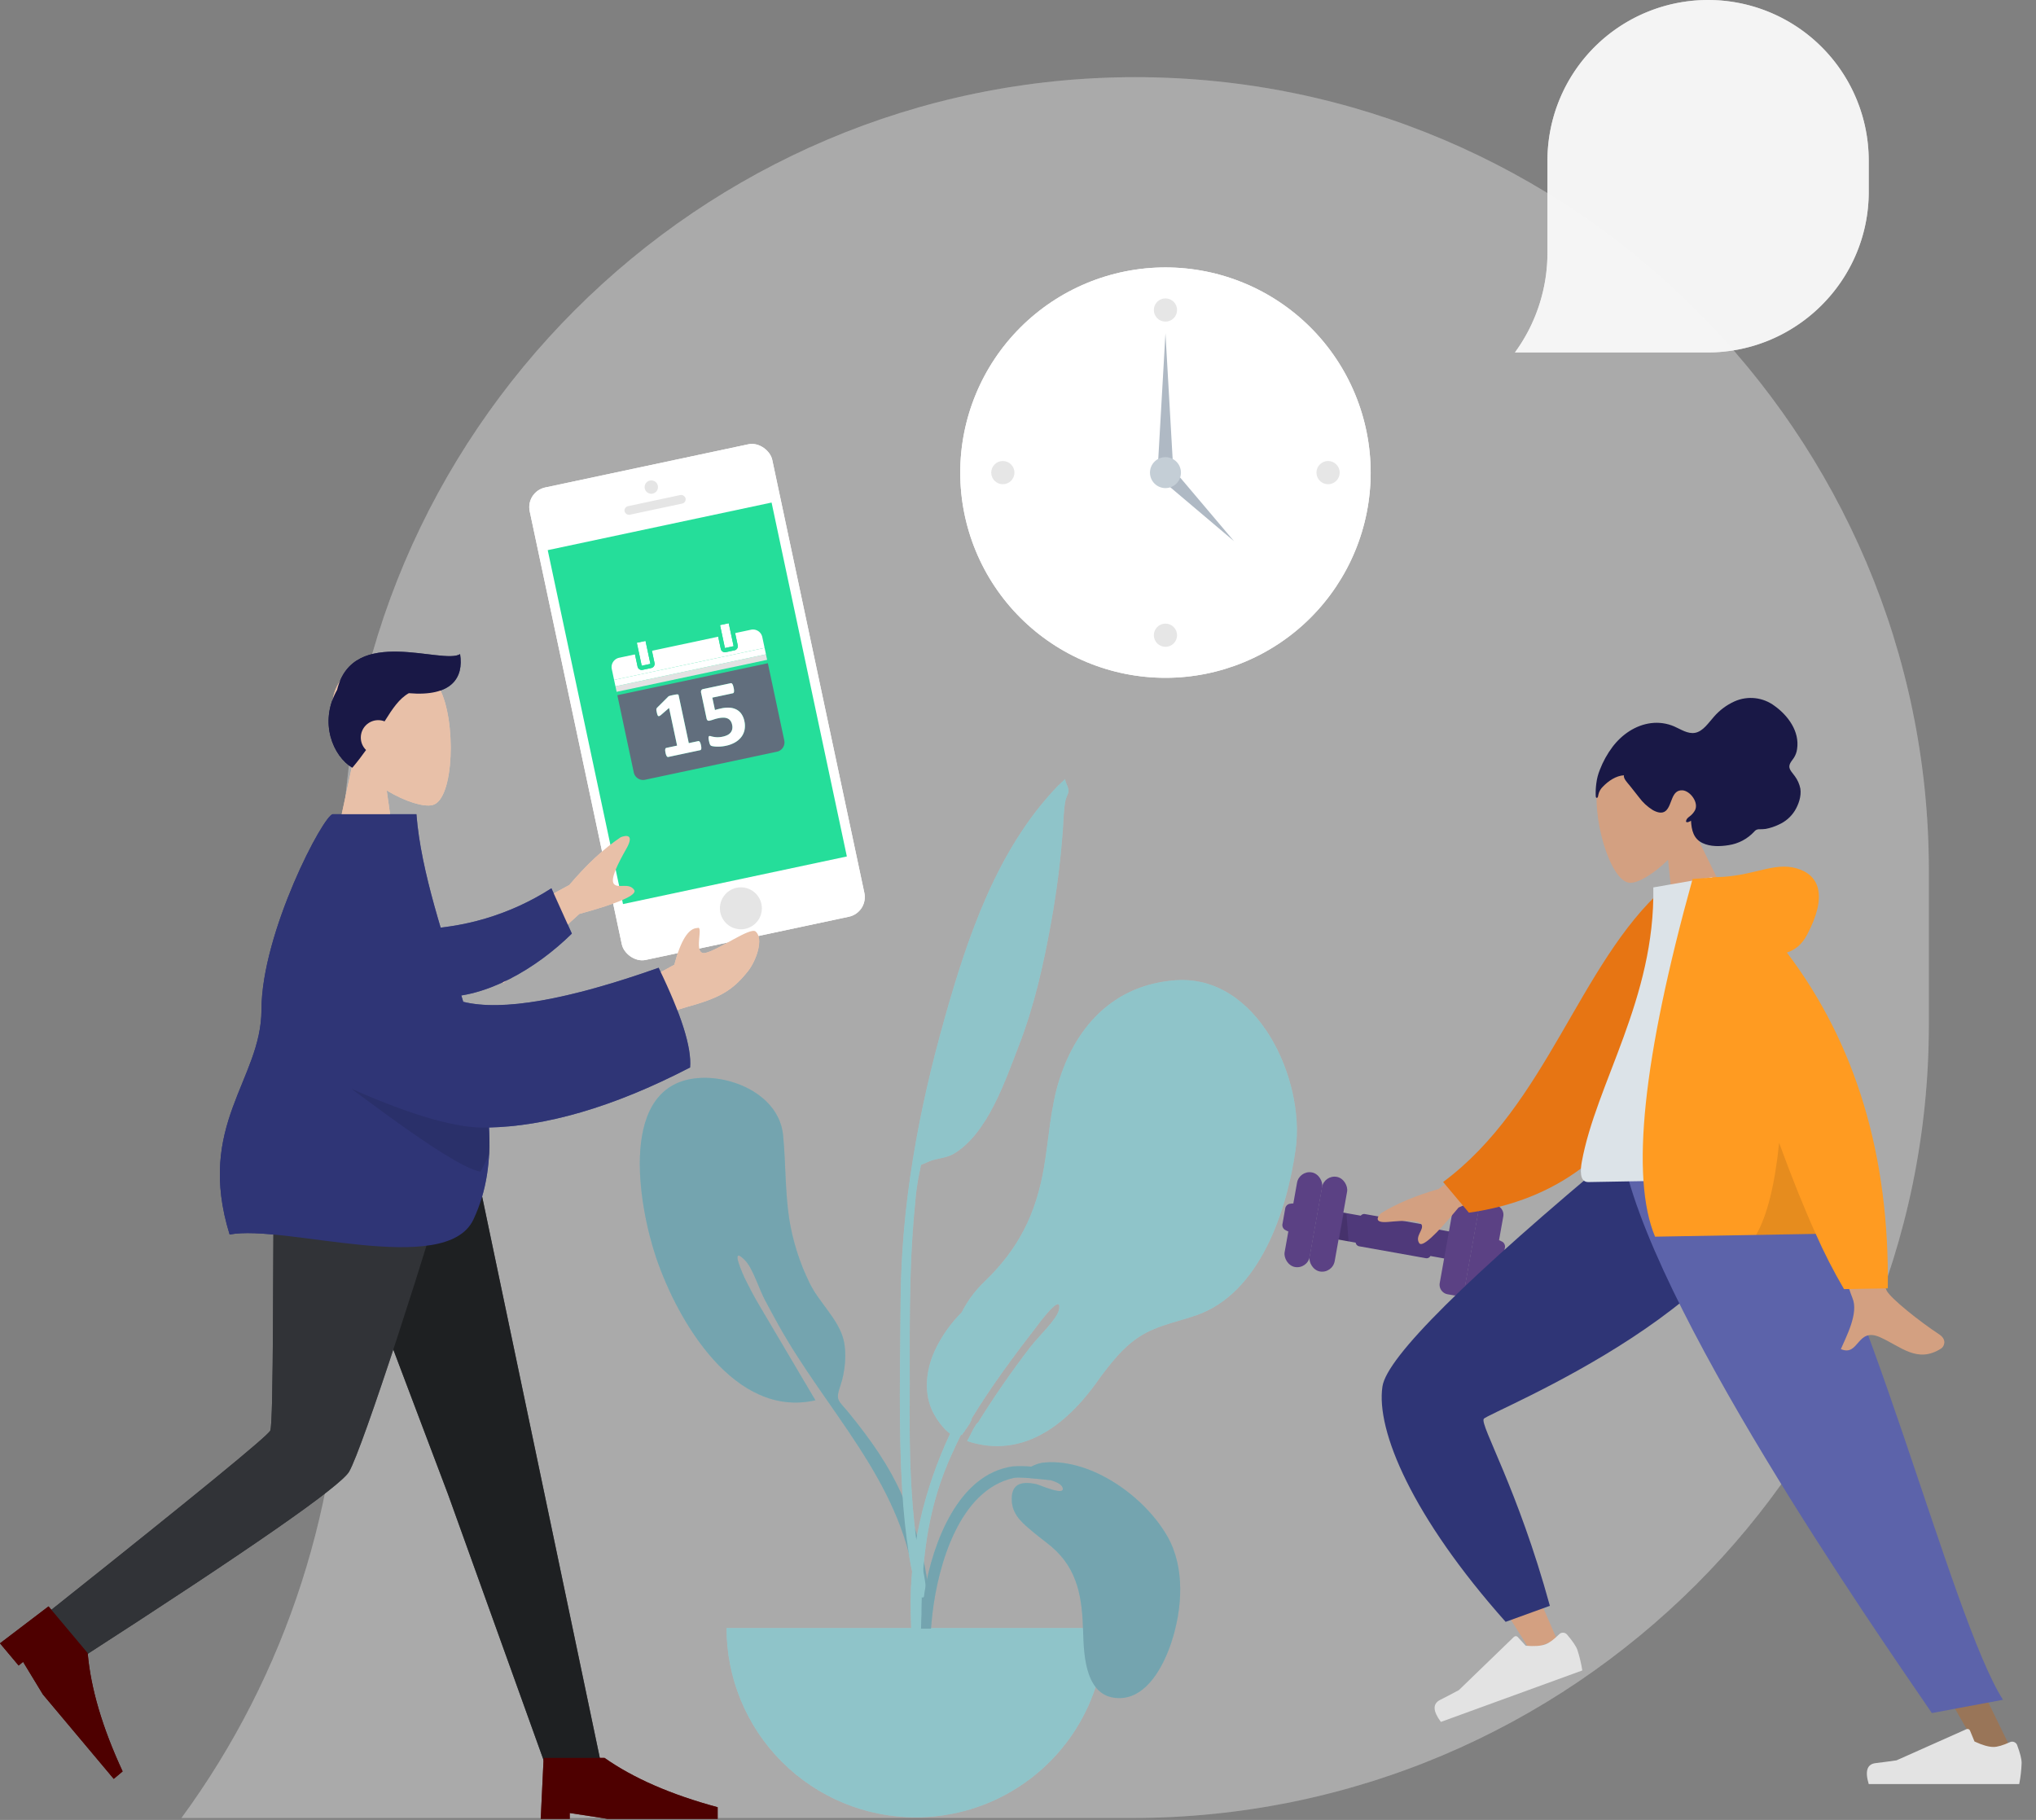 <svg xmlns="http://www.w3.org/2000/svg" xmlns:xlink="http://www.w3.org/1999/xlink" width="1013.178" height="905.741" viewBox="0 0 1013.178 905.741">
  <rect x="0" y="0" width="1013.178" height="905.741" fill="#808080" stroke="none"/>
  <defs>
    <clipPath id="clip-path">
      <rect id="Rectangle_53" data-name="Rectangle 53" width="344.461" height="518.627" fill="none"/>
    </clipPath>
    <clipPath id="clip-path-2">
      <path id="Path_1279" data-name="Path 1279" d="M34.575-285.217c17.613-.914,39.4,9.367,41.275,28.513,1.365,13.911.942,27.782,3.055,41.672a112.463,112.463,0,0,0,10.134,31.869c4.685,9.724,14.4,18,16.932,28.389,1.611,6.619.709,15.93-1.513,22.4-2.7,7.872-1.266,7.25,4.118,13.855,10.55,12.944,20.049,26.218,26.767,41.677,9.676,22.267,16.021,48.3,12.429,72.67-.457,3.1-1,14.2-5.261,14.979-4.76.868-2.534-5.485-2.28-7.537,1.62-13.094,3.059-24.539,1.105-37.837C133.8-85.871,96.99-119.676,73.023-163.223c-1.318-2.246-4.1-7.593-6.033-11.121-3.053-5.57-6.123-16.168-10.256-20.3-7.784-7.78-.628,7.861.889,10.847,1.918,3.777,4.028,7.791,5.993,11.1,8.992,15.342,19.029,32.088,28.316,47.9-40.166,9.152-68.453-39.136-79.231-70.882C3.82-221.828-6.806-282.979,34.575-285.217" transform="translate(-4.543 285.274)" fill="none" clip-rule="evenodd"/>
    </clipPath>
    <clipPath id="clip-path-3">
      <path id="Path_1278" data-name="Path 1278" d="M4,116.337H331.69V-401H4Z" transform="translate(-4 401)" fill="none"/>
    </clipPath>
    <clipPath id="clip-path-4">
      <path id="Path_1282" data-name="Path 1282" d="M240.341-322.844c-29.444,2.336-48.346,21.765-57.146,48.94-4.742,14.645-5.286,29.689-7.921,44.739-3.965,22.643-12.495,39.8-29.165,55.933a56.294,56.294,0,0,0-11.673,15.613,66.5,66.5,0,0,0-13.478,19.261c-4.387,9.681-5.628,21.3-.563,30.949,1.362,2.595,4.759,7.8,8.279,10.17-13.181,28.073-20.429,58.819-19.612,89.525.494,18.536,1.4,37.08,2.454,55.593.284,4.971,1.9,13.18,4.335,4.843,2.225-7.625-.565-19.6-.823-27.562-1.256-38.808-2.331-74.093,13.645-110.351q2.513-5.7,5.3-11.309c.108-.063.209-.139.311-.213.07.054.135.113.2.166.118-.211.28-.462.469-.742a10,10,0,0,0,1.434-2.011c1.417-1.964,3.021-4.271,3.029-5.534,0-.01-.005-.025-.005-.035,9.889-16.143,21.217-31.4,32.787-46.353-.087.109,12.55-17.1,10.6-7.582-.942,4.585-10.237,13.317-13.991,18.174a452.787,452.787,0,0,0-26.16,37.736c-1.09.627-2.631,3.7-3.745,6-.615,1.161-1.189,2.332-1.753,3.352,28.714,9.487,51.05-9.623,66.281-31.849.018-.026.035-.053.052-.079,4.635-6.142,9.383-12.24,15.314-17.095,9.9-8.1,20.494-9.53,32.162-13.517,31.819-10.872,45.348-52.109,49.644-82.707,4.848-34.52-18.864-87.453-60.263-84.049" transform="translate(-109 323)" fill="none" clip-rule="evenodd"/>
    </clipPath>
    <clipPath id="clip-path-6">
      <path id="Path_1285" data-name="Path 1285" d="M183.383-397.023c-30.22,31.452-44.819,75.075-56.38,116.086-12.911,45.8-21.44,92.316-21.767,139.94-.215,31.289-1.066,62.773.761,94.025a332.569,332.569,0,0,0,3.513,33.2c.145.9,4.081,25.419,7.847,19.706,2.142-3.249-4.034-25.432-4.5-29.127-2.625-20.81-3.235-41.774-3.107-62.735.211-34.511-.807-68.846,2.691-103.23a116.356,116.356,0,0,1,2.154-15.548c1.294-5.339-.354-3.009,3.863-5.122,4.1-2.055,9.162-1.762,13.413-4.339,16.865-10.227,25.493-36.5,32.207-53.731,7.68-19.71,12.348-40.728,16.076-61.47a433.544,433.544,0,0,0,5.8-45.823c.349-4.865.37-9.952,1.326-14.736.258-1.29,1.55-3.573,1.5-4.716-.1-2.418-1.559-3.841-1.679-5.873q-1.9,1.708-3.722,3.5" transform="translate(-104.851 400.519)" fill="none" clip-rule="evenodd"/>
    </clipPath>
    <clipPath id="clip-path-8">
      <path id="Path_1288" data-name="Path 1288" d="M38-73a94.179,94.179,0,0,0,94.179,94.179A94.178,94.178,0,0,0,226.357-73" transform="translate(-38 73)" fill="none" clip-rule="evenodd"/>
    </clipPath>
    <clipPath id="clip-path-10">
      <path id="Path_1291" data-name="Path 1291" d="M117.976-54.133H113a166.9,166.9,0,0,1,1.845-18.65c3.992-23.613,16.474-58.294,43.851-62.126a70.587,70.587,0,0,1,9.225.1,16.634,16.634,0,0,1,7.039-2.078c23.309-1.718,49.339,17.086,60.582,36.655,9.064,15.778,7.537,36.5,1.938,53.258-3.749,11.222-11.931,27.222-25.575,27.378-17.071.2-17.894-20.9-18.224-33.237-.439-16.4-2.511-30.683-15.432-41.86-3.011-2.6-6.3-4.895-9.345-7.462-4.763-4.019-10.027-8.134-10.641-14.783-.847-9.173,4.331-10.824,12.237-9.12,1.348.29,14.924,6.382,12.914,1.567-.614-1.471-2.855-2.637-5.684-3.51-7.321-.8-16.051-1.719-18.562-1.168-27.087,5.943-37.633,43.463-40.434,67.3C118.434-59.3,118.189-56.718,117.976-54.133Z" transform="translate(-113 137)" fill="none" clip-rule="evenodd"/>
    </clipPath>
    <clipPath id="clip-path-12">
      <path id="Path_1262" data-name="Path 1262" d="M102.121,98.241A102.121,102.121,0,0,0,204.241-3.879,102.121,102.121,0,0,0,102.121-106,102.121,102.121,0,0,0,0-3.879,102.121,102.121,0,0,0,102.121,98.241Z" transform="translate(0 106)" fill="#fff" clip-rule="evenodd"/>
    </clipPath>
    <clipPath id="clip-path-13">
      <path id="Path_1264" data-name="Path 1264" d="M55.78-86.439a5.78,5.78,0,0,0,5.78-5.78A5.78,5.78,0,0,0,55.78-98,5.78,5.78,0,0,0,50-92.22,5.78,5.78,0,0,0,55.78-86.439Z" transform="translate(-50 98)" fill="none" clip-rule="evenodd"/>
    </clipPath>
    <clipPath id="clip-path-14">
      <path id="Path_1266" data-name="Path 1266" d="M13.78-44.439a5.78,5.78,0,0,0,5.78-5.78A5.78,5.78,0,0,0,13.78-56,5.78,5.78,0,0,0,8-50.22,5.78,5.78,0,0,0,13.78-44.439Z" transform="translate(-8 56)" fill="none" clip-rule="evenodd"/>
    </clipPath>
    <clipPath id="clip-path-15">
      <path id="Path_1268" data-name="Path 1268" d="M97.78-44.439a5.78,5.78,0,0,0,5.78-5.78A5.78,5.78,0,0,0,97.78-56,5.78,5.78,0,0,0,92-50.22,5.78,5.78,0,0,0,97.78-44.439Z" transform="translate(-92 56)" fill="none" clip-rule="evenodd"/>
    </clipPath>
    <clipPath id="clip-path-16">
      <path id="Path_1270" data-name="Path 1270" d="M55.78-2.439a5.78,5.78,0,0,0,5.78-5.78A5.78,5.78,0,0,0,55.78-14,5.78,5.78,0,0,0,50-8.22,5.78,5.78,0,0,0,55.78-2.439Z" transform="translate(-50 14)" fill="none" clip-rule="evenodd"/>
    </clipPath>
    <clipPath id="clip-path-17">
      <path id="Path_1272" data-name="Path 1272" d="M54.854-89l3.854,67.438H51Z" transform="translate(-51 89)" fill="none" clip-rule="evenodd"/>
    </clipPath>
    <clipPath id="clip-path-18">
      <path id="Path_1274" data-name="Path 1274" d="M87.738-18.262,52.314-48.236l5.45-5.45Z" transform="translate(-52.314 53.686)" fill="none" clip-rule="evenodd"/>
    </clipPath>
    <clipPath id="clip-path-19">
      <path id="Path_1276" data-name="Path 1276" d="M56.707-41.586a7.707,7.707,0,0,0,7.707-7.707A7.707,7.707,0,0,0,56.707-57,7.707,7.707,0,0,0,49-49.293,7.707,7.707,0,0,0,56.707-41.586Z" transform="translate(-49 57)" fill="none" clip-rule="evenodd"/>
    </clipPath>
    <clipPath id="clip-path-20">
      <path id="Path_1176" data-name="Path 1176" d="M152.682-394.887c-6.651-7.807-11.152-17.374-10.4-28.1,2.167-30.889,45.166-24.094,53.531-8.5s7.37,55.136-3.44,57.923c-4.311,1.111-13.495-1.611-22.842-7.245L175.4-339.3H140.756Z" transform="translate(-140.756 444.67)" fill="#e8c0a8" clip-rule="evenodd"/>
    </clipPath>
    <clipPath id="clip-path-21">
      <path id="Path_1175" data-name="Path 1175" d="M84.439-324.317H280.562V-477H84.439Z" transform="translate(-84.439 477)" fill="#e8c0a8"/>
    </clipPath>
    <clipPath id="clip-path-22">
      <path id="Path_1179" data-name="Path 1179" d="M180.579-427.769c-4.7,2.629-8.046,7.557-12.074,14.02a8.638,8.638,0,0,0-3.167-.6,8.66,8.66,0,0,0-8.66,8.66,8.635,8.635,0,0,0,2.609,6.2c-2,2.828-4.25,5.783-6.823,8.832-9.6-5.762-16.746-22.554-7.577-38.765,7.889-32.472,52.593-12.317,61.194-17.793C207.961-435.433,201.9-425.932,180.579-427.769Z" transform="translate(-140.64 448.462)" fill="none" clip-rule="evenodd"/>
    </clipPath>
    <clipPath id="clip-path-23">
      <path id="Path_1178" data-name="Path 1178" d="M84.439-324.317H280.562V-477H84.439Z" transform="translate(-84.439 477)" fill="none"/>
    </clipPath>
    <clipPath id="clip-path-24">
      <path id="Path_1182" data-name="Path 1182" d="M133.491-278l69.4,183.639L251.536,40.99h27.737L212.406-278Z" transform="translate(-133.491 278)" fill="#1e2022" clip-rule="evenodd"/>
    </clipPath>
    <clipPath id="clip-path-25">
      <path id="Path_1181" data-name="Path 1181" d="M0,67.9H432.624V-278H0Z" transform="translate(0 278)" fill="#1e2022"/>
    </clipPath>
    <clipPath id="clip-path-26">
      <path id="Path_1185" data-name="Path 1185" d="M151.983-278c-.754,63.01-.209,147.843-1.967,151.771q-1.758,3.928-109.343,89.5l14.3,24.311Q182.7-94.784,189.229-105.759c6.53-10.974,39.337-111.961,56.407-172.241Z" transform="translate(-40.673 278)" fill="#313337" clip-rule="evenodd"/>
    </clipPath>
    <clipPath id="clip-path-27">
      <path id="Path_1184" data-name="Path 1184" d="M0,67.9H432.624V-278H0Z" transform="translate(0 278)" fill="#313337"/>
    </clipPath>
    <clipPath id="clip-path-28">
      <path id="Path_1189" data-name="Path 1189" d="M66.728-118.666l56.6,67.448L79.1-14.107,22.5-81.555Z" transform="translate(-22.5 118.666)" fill="#e3e3e3"/>
    </clipPath>
    <clipPath id="clip-path-29">
      <path id="Path_1188" data-name="Path 1188" d="M22.5-86.753l24.148-18.378,19.484,23.22q2.248,26.257,17.387,58.9L79.1-19.3,43.839-61.322l-9.85-16.23L31.777-75.7Z" transform="translate(-22.5 105.131)" fill="#e3e3e3" clip-rule="evenodd"/>
    </clipPath>
    <clipPath id="clip-path-30">
      <path id="Path_1187" data-name="Path 1187" d="M0,67.9H432.624V-278H0Z" transform="translate(0 278)" fill="#4e0000"/>
    </clipPath>
    <clipPath id="clip-path-31">
      <path id="Path_1192" data-name="Path 1192" d="M216.922-20.337l1.443-30.311h30.311q21.559,15.156,56.292,24.538v5.774H250.12l-18.764-2.887v2.887Z" transform="translate(-216.922 50.649)" fill="#e3e3e3" clip-rule="evenodd"/>
    </clipPath>
    <clipPath id="clip-path-32">
      <path id="Path_1191" data-name="Path 1191" d="M216.922-12.728h88.047V-70.464H216.922Z" transform="translate(-216.922 70.464)" fill="#e3e3e3"/>
    </clipPath>
    <clipPath id="clip-path-33">
      <path id="Path_1195" data-name="Path 1195" d="M189.639-329.479l51.976-28.284q12.965-15.3,25.548-23.76c2.563-1.063,7.046-1.707,2.854,5.686s-8.267,15.356-6.131,17.634,7.461-.9,10.009,2.88q2.548,3.784-27.3,11.956l-37.767,34.357Zm81.4,23.864,22.831-12.461q4.805-18.167,11.488-18.281c3.423-1.582-2.538,13.721,3.95,12.394s22.324-13.029,25.053-10.653c4.037,3.515.437,14.308-3.8,19.677-7.926,10.034-14.489,13.466-30.71,17.96q-12.721,3.524-27.508,14.128Z" transform="translate(-189.639 382.165)" fill="#e8c0a8" clip-rule="evenodd"/>
    </clipPath>
    <clipPath id="clip-path-34">
      <path id="Path_1194" data-name="Path 1194" d="M18-112.138H402.4V-390H18Z" transform="translate(-18 390)" fill="#e8c0a8"/>
    </clipPath>
    <clipPath id="clip-path-35">
      <path id="Path_1198" data-name="Path 1198" d="M172.989-343a128.324,128.324,0,0,0,68.386-20.348l10.173,22.54c-17.868,17.618-42.992,32.093-64.959,31.481C169.277-309.815,160.429-330.62,172.989-343Z" transform="translate(-167.082 363.352)" fill="#383f89" clip-rule="evenodd"/>
    </clipPath>
    <clipPath id="clip-path-36">
      <path id="Path_1197" data-name="Path 1197" d="M18-112.138H402.4V-390H18Z" transform="translate(-18 390)" fill="#4952be"/>
    </clipPath>
    <clipPath id="clip-path-37">
      <path id="Path_1201" data-name="Path 1201" d="M222.668-296.623q28.991,7.184,97.232-16.943,16.927,34.793,15.65,49.609c-39.027,20.255-72.477,29.286-100.035,29.882.876,16.247-1.115,31.706-7.8,45.831-13.746,29.039-94.233,2.146-121.3,7.439-16.947-54.684,15.821-76.907,15.847-111.9.029-38.318,31-97.3,35.552-97.3h41.55C201.659-360.736,213.2-328.485,222.668-296.623Z" transform="translate(-101.553 390)" fill="#ff9b21" clip-rule="evenodd"/>
    </clipPath>
    <clipPath id="clip-path-38">
      <path id="Path_1200" data-name="Path 1200" d="M18-112.138H402.4V-390H18Z" transform="translate(-18 390)" fill="#2f3576"/>
    </clipPath>
    <clipPath id="clip-path-39">
      <path id="Path_1798" data-name="Path 1798" d="M8.535,0Q11.28,50.434,22.281,69.535A75.089,75.089,0,0,1,4.3,78.7C-5.978,82.221,4.927,22.166,8.535,0Z" transform="translate(0)" fill="none" clip-rule="evenodd"/>
    </clipPath>
    <clipPath id="clip-path-40">
      <path id="Path_1797" data-name="Path 1797" d="M305.761,246.425H0V0H305.761Z" transform="translate(0)" fill="none"/>
    </clipPath>
    <clipPath id="clip-path-81">
      <path id="Path_836" data-name="Path 836" d="M320.278-290.564c-2.394,32.552-156.637,128.389-157.536,131.078q-.6,1.792,48.01,113.334l-13.483,5.219q-74.559-118.13-70.729-130.717,5.483-18.021,119.674-118.568Z" transform="translate(-126.352 290.564)" fill="none" clip-rule="evenodd"/>
    </clipPath>
    <clipPath id="clip-path-82">
      <path id="Path_835" data-name="Path 835" d="M398.3,34.477H0V-321.564H398.3Z" transform="translate(0 321.564)" fill="none"/>
    </clipPath>
    <clipPath id="clip-path-83">
      <path id="Path_839" data-name="Path 839" d="M208.753-62.96,186.74-54.978c-46.418-52.172-64.613-95.218-61.3-117.151q3.318-21.933,119.262-118.37h78.7C320.721-215.113,177.758-159.214,175.846-156S192.752-121.326,208.753-62.96Z" transform="translate(-125.064 290.499)" fill="none" clip-rule="evenodd"/>
    </clipPath>
    <clipPath id="clip-path-85">
      <path id="Path_843" data-name="Path 843" d="M279.32-120.061l-76.114,27.7,18.515,50.87,76.114-27.7Z" transform="translate(-203.206 120.061)" fill="none"/>
    </clipPath>
    <clipPath id="clip-path-86">
      <path id="Path_842" data-name="Path 842" d="M271.328-93.041q4.128,4.828,5.138,7.6a66.633,66.633,0,0,1,2.461,10.26L208.551-49.564q-6.044-8.071-.4-10.945t9.344-4.88l27.4-26.488a1.328,1.328,0,0,1,1.878.032l.026.027,3.959,4.335q6.4.561,9.821-.684,2.779-1.012,6.859-5.039h0a2.656,2.656,0,0,1,3.756.024Q271.266-93.113,271.328-93.041Z" transform="translate(-205.426 93.971)" fill="none" clip-rule="evenodd"/>
    </clipPath>
    <clipPath id="clip-path-88">
      <path id="Path_846" data-name="Path 846" d="M83.684-290.564,152.4-126.245,219.927,12.673H203.994L29.676-290.564Z" transform="translate(-29.676 290.564)" fill="none" clip-rule="evenodd"/>
    </clipPath>
    <clipPath id="clip-path-90">
      <path id="Path_849" data-name="Path 849" d="M101.868-46.834q2.228,5.948,2.228,8.9a66.629,66.629,0,0,1-1.2,10.483H28.006q-2.919-9.651,3.37-10.421t10.45-1.39l34.81-15.518a1.328,1.328,0,0,1,1.753.672l.015.035,2.238,5.428q5.823,2.717,9.463,2.717,2.958,0,8.169-2.389h0a2.656,2.656,0,0,1,3.521,1.307Q101.834-46.923,101.868-46.834Z" transform="translate(-27.081 54.894)" fill="none" clip-rule="evenodd"/>
    </clipPath>
    <clipPath id="clip-path-91">
      <path id="Path_848" data-name="Path 848" d="M107-21.7H26V-75.835h81Z" transform="translate(-25.997 75.835)" fill="none"/>
    </clipPath>
    <clipPath id="clip-path-92">
      <path id="Path_852" data-name="Path 852" d="M224.548-16.186l-35.4,6.614C161.771-49.662,47.211-214.042,34.651-290.564h78.816C155.412-235.246,198.456-56.938,224.548-16.186Z" transform="translate(-34.651 290.564)" fill="none" clip-rule="evenodd"/>
    </clipPath>
    <clipPath id="clip-path-94">
      <path id="Path_856" data-name="Path 856" d="M260.194-505.544l-175.2,43.683,33.648,134.955,175.2-43.683Z" transform="translate(-84.993 505.544)" fill="none"/>
    </clipPath>
    <clipPath id="clip-path-95">
      <path id="Path_855" data-name="Path 855" d="M189.7-413.314c4.215-8.387,6.123-17.854,3.086-27.171-8.748-26.847-45.631-11.265-49.658,4.39s5.583,50.421,15.847,50.48c4.093.024,11.69-4.429,18.791-11.493l3.919,38.027,30.922-7.71Z" transform="translate(-142.186 455.049)" fill="none" clip-rule="evenodd"/>
    </clipPath>
    <clipPath id="clip-path-96">
      <path id="Path_854" data-name="Path 854" d="M437.815,77.4H-28V-511H437.815Z" transform="translate(28 511)" fill="none"/>
    </clipPath>
    <clipPath id="clip-path-98">
      <path id="Path_859" data-name="Path 859" d="M116.846-425.013a35.874,35.874,0,0,1,.3-5.879A26.281,26.281,0,0,1,118.9-437.7a46.894,46.894,0,0,1,6.3-11.4c4.716-6.249,11.549-10.878,19.166-11.827a22.135,22.135,0,0,1,11.493,1.609c3.316,1.428,6.776,3.884,10.441,3.209,3.988-.735,6.73-5.068,9.351-7.975a29.706,29.706,0,0,1,10.278-7.674,19.761,19.761,0,0,1,19.981,2.29c6.6,4.745,12.5,12.643,11.144,21.449a10.538,10.538,0,0,1-1.633,4.408c-.817,1.212-2.175,2.624-2.224,4.247-.052,1.726,1.823,3.468,2.711,4.792a15.489,15.489,0,0,1,2.782,6.251c.567,3.811-.907,7.952-2.788,11.019a17.911,17.911,0,0,1-7.848,6.815,26.209,26.209,0,0,1-6.632,2.2,21.847,21.847,0,0,1-3.36.161,3,3,0,0,0-2.393,1.249,21.683,21.683,0,0,1-12.642,6.666c-4.147.677-9.073.869-13.076-1.064-4.445-2.147-5.425-6.391-5.685-11.122-.805.68-3.275,1.592-2.205-.583.424-.861,1.487-1.434,2.154-2.045a9.4,9.4,0,0,0,2.03-2.537c2.015-3.912-2.457-9.735-6.264-9.93-5.656-.288-5,7.374-8.273,10.216-1.885,1.634-4.515.7-6.514-.428A24.653,24.653,0,0,1,138.4-424c-1.617-2.013-3.169-4.077-4.8-6.073-.763-.932-3.238-3.49-2.667-4.9-3.951.195-7.759,2.791-10.494,5.634a7.855,7.855,0,0,0-2.267,4.02c-.074.356-.171,1.385-.581,1.528-.761.266-.706-.75-.741-1.219" transform="translate(-116.806 473.476)" fill="none" clip-rule="evenodd"/>
    </clipPath>
    <clipPath id="clip-path-100">
      <path id="Path_864" data-name="Path 864" d="M361.082-406.926,21.248-400.993,25.66-148.245l339.834-5.932Z" transform="translate(-21.248 406.926)" fill="none"/>
    </clipPath>
    <clipPath id="clip-path-101">
      <path id="Path_863" data-name="Path 863" d="M130.57-299.615,88.76-267.93Q71.612-263,60.173-255.916c-1.792,1.682-3.933,5.063,3.606,4.354s15.5-1.118,16.588,1.426-3.429,5.688-1.263,9.109q2.166,3.421,19.594-17.686l41.635-18.037Zm162.62-1.77-27.743.593q27.137,82.1,29.273,87.11c3.2,7.522-3.1,19.174-5.767,25.423,9.125,3.874,7.9-11.041,19.414-5.952,10.51,4.644,18.593,13.251,30.509,5.645,1.465-.935,3.028-4.387-.94-6.994-9.885-6.495-24.165-17.914-26.135-21.721Q307.775-225.067,293.19-301.385Z" transform="translate(-58.454 301.385)" fill="none" clip-rule="evenodd"/>
    </clipPath>
    <clipPath id="clip-path-104">
      <path id="Path_867" data-name="Path 867" d="M284.073-394.442,272.558-396.2C230.6-358.842,214.335-288.194,162.774-250.019l12.837,15.281C265.993-247.479,286.946-333.672,284.073-394.442Z" transform="translate(-162.774 396.201)" fill="none" clip-rule="evenodd"/>
    </clipPath>
    <clipPath id="clip-path-107">
      <path id="Path_871" data-name="Path 871" d="M225.418-250.738l-101.58,1.773c-4.642.081-3.884-6.6-3.271-9.981,7.066-38.977,36.565-81.373,35.6-136.663l29.221-5.084C210.3-362.329,219.514-314.722,225.418-250.738Z" transform="translate(-120.108 400.692)" fill="none" clip-rule="evenodd"/>
    </clipPath>
    <clipPath id="clip-path-110">
      <path id="Path_875" data-name="Path 875" d="M153.125-362.236q6.351-1.937,9.961-8.693c10.374-19.416,6.321-29.935-5.184-33.215s-21.587,4.066-39.822,4.384a18.477,18.477,0,0,0-2.722.233l-9.163.681Q69.042-265.028,87.521-220.822l79.951-1.4a270.85,270.85,0,0,0,14.083,27.506l21.785-.38Q204.689-294.1,153.125-362.236Z" transform="translate(-81.383 404.987)" fill="none" clip-rule="evenodd"/>
    </clipPath>
    <clipPath id="clip-path-113">
      <path id="Path_879" data-name="Path 879" d="M122.136-292.826q-3.223,31.468-11.465,45.8l29.67-.518Q131.718-266.635,122.136-292.826Z" transform="translate(-110.671 292.826)" fill="none" clip-rule="evenodd"/>
    </clipPath>
  </defs>
  <g id="Group_1724" data-name="Group 1724" transform="translate(-51.697 -87.586)">
    <g id="Group_1720" data-name="Group 1720" transform="translate(10148.697 -3224.339)">
      <g id="Group_1454" data-name="Group 1454" transform="translate(-10097 3311.926)">
        <g id="Group_1452" data-name="Group 1452" transform="translate(0)">
          <g id="Group_1450" data-name="Group 1450">
            <path id="Path_885" data-name="Path 885" d="M1231.275,686.553V609.825C1231.275,392.431,1053.843,215,836.448,215S441.624,392.431,441.624,609.825V835.212c0,87.916-27.175,174.235-79.924,246.166H834.85c218.993,0,396.425-177.431,396.425-394.825" transform="translate(-271.413 -176.599)" fill="#f8f8f8" opacity="0.2"/>
            <g id="Group_549" data-name="Group 549" transform="translate(753.879)">
              <path id="Path_398" data-name="Path 398" d="M537.76,310.474V294.939a79.939,79.939,0,0,0-159.878,0v45.633a84.128,84.128,0,0,1-16.182,49.84h95.8c44.339,0,80.263-35.924,80.263-79.939" transform="translate(-361.7 -215)" fill="#f8f8f8" opacity="0.8"/>
            </g>
            <g id="Group_1440" data-name="Group 1440" transform="matrix(0.978, -0.208, 0.208, 0.978, 261.524, 244.695)">
              <rect id="Rectangle_67" data-name="Rectangle 67" width="123.396" height="240.415" rx="10" transform="translate(0 0)" fill="#fff"/>
              <rect id="Rectangle_68" data-name="Rectangle 68" width="31.028" height="4.346" rx="2.173" transform="translate(46.184 17.668)" fill="#e5e5e5"/>
              <path id="Path_1799" data-name="Path 1799" d="M6.64,3.32A3.32,3.32,0,1,1,3.319,0,3.32,3.32,0,0,1,6.64,3.32Z" transform="translate(58.378 7.466)" fill="#e5e5e5"/>
              <path id="Path_1800" data-name="Path 1800" d="M20.868,10.434A10.434,10.434,0,1,1,10.435,0,10.433,10.433,0,0,1,20.868,10.434Z" transform="translate(51.264 214.71)" fill="#e5e5e5"/>
              <rect id="Rectangle_69" data-name="Rectangle 69" width="113.902" height="180.099" transform="translate(4.747 30.768)" fill="#25de9a"/>
            </g>
            <g id="Group_1432" data-name="Group 1432" transform="translate(0 133.092)">
              <g id="Group_1047" data-name="Group 1047" transform="translate(306.073 254.022)">
                <g id="Group_1046" data-name="Group 1046" transform="translate(0 0)" opacity="0.7">
                  <g id="Group_1045" data-name="Group 1045" clip-path="url(#clip-path)">
                    <g id="Group_1036" data-name="Group 1036" transform="translate(12.312 149.301)" clip-path="url(#clip-path-2)">
                      <g id="Group_1035" data-name="Group 1035" transform="translate(-0.701 -149.301)" clip-path="url(#clip-path-3)">
                        <path id="Path_1277" data-name="Path 1277" d="M128.813-297.759-4.624-283.734,28.685,33.179,162.122,19.154Z" transform="translate(-6.502 430.952)" fill="#68a0ac"/>
                      </g>
                    </g>
                    <g id="Group_1038" data-name="Group 1038" transform="translate(147.073 100.629)" clip-path="url(#clip-path-4)">
                      <g id="Group_1037" data-name="Group 1037" transform="translate(-135.462 -100.629)" clip-path="url(#clip-path-3)">
                        <path id="Path_1280" data-name="Path 1280" d="M104-328H309.129V64.2H104Z" transform="translate(25.012 422.178)" fill="#88c5cb"/>
                      </g>
                    </g>
                    <g id="Group_1040" data-name="Group 1040" transform="translate(141.72 0.62)" clip-path="url(#clip-path-6)">
                      <g id="Group_1039" data-name="Group 1039" transform="translate(-130.109 -0.62)" clip-path="url(#clip-path-3)">
                        <path id="Path_1283" data-name="Path 1283" d="M62.625-386.151l143.087-20.11L262.27-3.829,119.183,16.28Z" transform="translate(13.008 399.474)" fill="#88c5cb"/>
                      </g>
                    </g>
                    <g id="Group_1042" data-name="Group 1042" transform="translate(55.475 423.158)" clip-path="url(#clip-path-8)">
                      <g id="Group_1041" data-name="Group 1041" transform="translate(-43.864 -423.158)" clip-path="url(#clip-path-3)">
                        <path id="Path_1286" data-name="Path 1286" d="M33-78H234.258V29.08H33Z" transform="translate(4.413 494.708)" fill="#88c5cb"/>
                      </g>
                    </g>
                    <g id="Group_1044" data-name="Group 1044" transform="translate(152.234 340.591)" clip-path="url(#clip-path-10)">
                      <g id="Group_1043" data-name="Group 1043" transform="translate(-140.623 -340.591)" clip-path="url(#clip-path-3)">
                        <path id="Path_1289" data-name="Path 1289" d="M108-142H249.913V-11.7H108Z" transform="translate(26.172 476.14)" fill="#68a0ac"/>
                      </g>
                    </g>
                  </g>
                </g>
              </g>
              <g id="Group_1034" data-name="Group 1034" transform="translate(477.847 0)">
                <g id="Group_1026" data-name="Group 1026" clip-path="url(#clip-path-12)">
                  <path id="Path_1261" data-name="Path 1261" d="M-5-111H218.509V112.509H-5Z" transform="translate(-4.634 101.366)" fill="#fff"/>
                </g>
                <g id="Group_1027" data-name="Group 1027" transform="translate(96.34 15.414)" clip-path="url(#clip-path-13)">
                  <path id="Path_1263" data-name="Path 1263" d="M45-103H75.829v30.829H45Z" transform="translate(-54.634 93.366)" fill="rgba(0,0,0,0.1)"/>
                </g>
                <g id="Group_1028" data-name="Group 1028" transform="translate(15.414 96.34)" clip-path="url(#clip-path-14)">
                  <path id="Path_1265" data-name="Path 1265" d="M3-61H33.829v30.829H3Z" transform="translate(-12.634 51.366)" fill="rgba(0,0,0,0.1)"/>
                </g>
                <g id="Group_1029" data-name="Group 1029" transform="translate(177.266 96.34)" clip-path="url(#clip-path-15)">
                  <path id="Path_1267" data-name="Path 1267" d="M87-61h30.829v30.829H87Z" transform="translate(-96.634 51.366)" fill="rgba(0,0,0,0.1)"/>
                </g>
                <g id="Group_1030" data-name="Group 1030" transform="translate(96.34 177.266)" clip-path="url(#clip-path-16)">
                  <path id="Path_1269" data-name="Path 1269" d="M45-19H75.829V11.829H45Z" transform="translate(-54.634 9.366)" fill="rgba(0,0,0,0.1)"/>
                </g>
                <g id="Group_1031" data-name="Group 1031" transform="translate(98.267 32.756)" clip-path="url(#clip-path-17)">
                  <path id="Path_1271" data-name="Path 1271" d="M46-94H72.975V-7.294H46Z" transform="translate(-55.634 84.366)" fill="#afb9c4"/>
                </g>
                <g id="Group_1032" data-name="Group 1032" transform="translate(100.798 100.798)" clip-path="url(#clip-path-18)">
                  <path id="Path_1273" data-name="Path 1273" d="M110.641-14.434,91.566,4.641,45.243-41.683,64.317-60.757Z" transform="translate(-58.867 47.133)" fill="#afb9c4"/>
                </g>
                <g id="Group_1033" data-name="Group 1033" transform="translate(94.413 94.413)" clip-path="url(#clip-path-19)">
                  <path id="Path_1275" data-name="Path 1275" d="M44-62H78.682v34.682H44Z" transform="translate(-53.634 52.366)" fill="#c4ced6"/>
                </g>
              </g>
              <g id="Group_981" data-name="Group 981" transform="translate(0 191.202)">
                <g id="Group_963" data-name="Group 963" transform="translate(163.67 5.248)" clip-path="url(#clip-path-20)">
                  <g id="Group_962" data-name="Group 962" transform="translate(-77.943 -44.745)" clip-path="url(#clip-path-21)">
                    <path id="Path_1174" data-name="Path 1174" d="M135.756-449.67h74.463v119.208H135.756Z" transform="translate(-64.733 487.495)" fill="#e8c0a8"/>
                  </g>
                </g>
                <g id="Group_965" data-name="Group 965" transform="translate(163.51 0)" clip-path="url(#clip-path-22)">
                  <g id="Group_964" data-name="Group 964" transform="translate(-77.783 -39.497)" clip-path="url(#clip-path-23)">
                    <path id="Path_1177" data-name="Path 1177" d="M135.64-453.462h79.6v71.644h-79.6Z" transform="translate(-64.777 486.039)" fill="#191846"/>
                  </g>
                </g>
                <g id="Group_967" data-name="Group 967" transform="translate(153.615 235.924)" clip-path="url(#clip-path-24)">
                  <g id="Group_966" data-name="Group 966" transform="translate(-184.755 0)" clip-path="url(#clip-path-25)">
                    <path id="Path_1180" data-name="Path 1180" d="M128.491-283H288.114V49.831H128.491Z" transform="translate(49.344 276.08)" fill="#1e2022"/>
                  </g>
                </g>
                <g id="Group_969" data-name="Group 969" transform="translate(25.152 235.924)" clip-path="url(#clip-path-26)">
                  <g id="Group_968" data-name="Group 968" transform="translate(-56.292 0)" clip-path="url(#clip-path-27)">
                    <path id="Path_1183" data-name="Path 1183" d="M35.673-283h218.8V-3.575H35.673Z" transform="translate(13.699 276.08)" fill="#313337"/>
                  </g>
                </g>
                <g id="Group_972" data-name="Group 972" transform="translate(0 456.446)" clip-path="url(#clip-path-28)">
                  <g id="Group_971" data-name="Group 971" transform="translate(0 18.734)" clip-path="url(#clip-path-29)">
                    <g id="Group_970" data-name="Group 970" transform="translate(-31.14 -239.256)" clip-path="url(#clip-path-30)">
                      <path id="Path_1186" data-name="Path 1186" d="M49.277-112.974l65.492,78.05L80.947-6.544,15.455-84.594Z" transform="translate(5.935 341.374)" fill="#4e0000"/>
                    </g>
                  </g>
                </g>
                <g id="Group_974" data-name="Group 974" transform="translate(269.086 550.584)" clip-path="url(#clip-path-31)">
                  <g id="Group_973" data-name="Group 973" transform="translate(0 -27.425)" clip-path="url(#clip-path-32)">
                    <path id="Path_1190" data-name="Path 1190" d="M211.922-55.649H313.81V-11.5H211.922Z" transform="translate(-218.842 76.153)" fill="#4e0000"/>
                  </g>
                </g>
                <g id="Group_976" data-name="Group 976" transform="translate(231.326 91.757)" clip-path="url(#clip-path-33)">
                  <g id="Group_975" data-name="Group 975" transform="translate(-237.553 -10.843)" clip-path="url(#clip-path-34)">
                    <path id="Path_1193" data-name="Path 1193" d="M184.639-387.165H344.967v113.154H184.639Z" transform="translate(45.994 391.089)" fill="#e8c0a8"/>
                  </g>
                </g>
                <g id="Group_978" data-name="Group 978" transform="translate(200.106 117.794)" clip-path="url(#clip-path-35)">
                  <g id="Group_977" data-name="Group 977" transform="translate(-206.334 -36.881)" clip-path="url(#clip-path-36)">
                    <path id="Path_1196" data-name="Path 1196" d="M158.7-354.274l98.093-15.536,9.309,58.774L168.005-295.5Z" transform="translate(36.031 397.753)" fill="#2f3576"/>
                  </g>
                </g>
                <g id="Group_980" data-name="Group 980" transform="translate(109.412 80.913)" clip-path="url(#clip-path-37)">
                  <g id="Group_979" data-name="Group 979" transform="translate(-115.639)" clip-path="url(#clip-path-38)">
                    <path id="Path_1199" data-name="Path 1199" d="M96.553-395H344.479v229.324H96.553Z" transform="translate(12.166 388.08)" fill="#2f3576"/>
                  </g>
                </g>
              </g>
              <g id="Group_1435" data-name="Group 1435" transform="matrix(0.454, -0.891, 0.891, 0.454, 170.884, 416.317)" clip-path="url(#clip-path-39)">
                <g id="Group_1434" data-name="Group 1434" transform="translate(-92.379 -108.365)" clip-path="url(#clip-path-40)">
                  <path id="Path_1796" data-name="Path 1796" d="M30.929,82.713H0V0H30.929Z" transform="translate(90.102 101.776)" fill="rgba(0,0,0,0.1)"/>
                </g>
              </g>
            </g>
          </g>
          <g id="Group_1451" data-name="Group 1451" transform="matrix(0.978, -0.208, 0.208, 0.978, 301.885, 320.94)">
            <path id="Path_1801" data-name="Path 1801" d="M0,39.282a4.748,4.748,0,0,0,4.748,4.75H71.833a4.75,4.75,0,0,0,4.747-4.75V0H0Zm39.908-8.666a2.772,2.772,0,0,1,.148-.717.925.925,0,0,1,.237-.387.487.487,0,0,1,.319-.113,1.661,1.661,0,0,1,.694.261,12,12,0,0,0,1.231.58,12.146,12.146,0,0,0,1.853.58,11.341,11.341,0,0,0,2.617.262,9.8,9.8,0,0,0,2.4-.273,4.749,4.749,0,0,0,1.831-.876A4.033,4.033,0,0,0,52.4,28.42a5.286,5.286,0,0,0,.409-2.184,5.213,5.213,0,0,0-.341-1.946A3.5,3.5,0,0,0,51.4,22.844a4.864,4.864,0,0,0-1.889-.888,11.56,11.56,0,0,0-2.822-.3,19.223,19.223,0,0,0-2.4.137,16.338,16.338,0,0,1-2.036.136,1.191,1.191,0,0,1-.946-.33,1.921,1.921,0,0,1-.283-1.217V7.6a1.945,1.945,0,0,1,.351-1.308,1.439,1.439,0,0,1,1.127-.4H56.452a.636.636,0,0,1,.387.136,1.046,1.046,0,0,1,.307.433,2.97,2.97,0,0,1,.181.786,10.789,10.789,0,0,1,.056,1.172,5.99,5.99,0,0,1-.237,1.979c-.159.409-.392.615-.694.615H45.984v6.3q.8-.092,1.582-.114t1.649-.024a14.749,14.749,0,0,1,4.242.558,8.482,8.482,0,0,1,3.118,1.639A6.937,6.937,0,0,1,58.5,22.059a9.722,9.722,0,0,1,.661,3.72,10.453,10.453,0,0,1-.83,4.268,8.745,8.745,0,0,1-2.344,3.162,10.494,10.494,0,0,1-3.642,1.969,15.436,15.436,0,0,1-4.724.682,18.758,18.758,0,0,1-2.593-.171,18.309,18.309,0,0,1-2.207-.432,12.966,12.966,0,0,1-1.606-.524A3.327,3.327,0,0,1,40.4,34.3a1.075,1.075,0,0,1-.286-.375,2.314,2.314,0,0,1-.147-.49,5.139,5.139,0,0,1-.082-.717q-.019-.432-.02-1.023A10.481,10.481,0,0,1,39.908,30.616ZM17.443,11.432a2.29,2.29,0,0,1,.116-.6,1.1,1.1,0,0,1,.251-.409,2.973,2.973,0,0,1,.431-.341l6.325-4.1a.992.992,0,0,1,.288-.148,2.415,2.415,0,0,1,.443-.091c.18-.022.42-.038.715-.045s.68-.012,1.152-.012q.864,0,1.4.034a3.955,3.955,0,0,1,.808.113.625.625,0,0,1,.365.217.6.6,0,0,1,.09.341V30.718h4.8a.621.621,0,0,1,.375.125.959.959,0,0,1,.293.4,2.362,2.362,0,0,1,.184.717,8.864,8.864,0,0,1,.058,1.1,7.258,7.258,0,0,1-.068,1.081,2.6,2.6,0,0,1-.194.705.97.97,0,0,1-.287.375.6.6,0,0,1-.361.114H18.378a.576.576,0,0,1-.339-.114.958.958,0,0,1-.286-.375,2.669,2.669,0,0,1-.194-.705,7.231,7.231,0,0,1-.07-1.081,9.224,9.224,0,0,1,.058-1.1,2.5,2.5,0,0,1,.184-.717,1.036,1.036,0,0,1,.283-.4.571.571,0,0,1,.363-.125h5.486V11.557L19.13,14.174a3.421,3.421,0,0,1-.854.306.557.557,0,0,1-.523-.136,1.2,1.2,0,0,1-.263-.671,9.983,9.983,0,0,1-.066-1.342C17.424,11.966,17.431,11.667,17.443,11.432Z" transform="translate(0 25.617)" fill="#616e7d"/>
            <path id="Path_1807" data-name="Path 1807" d="M0,0H76.58V2.812H0Z" transform="translate(0 21.089)" fill="#e2e2e2"/>
            <path id="Path_1802" data-name="Path 1802" d="M7.873,0H4.748A4.749,4.749,0,0,0,0,4.748v5.52H76.581V4.748A4.749,4.749,0,0,0,71.833,0h-8.06V6.218a2.1,2.1,0,0,1-2.1,2.1H57.246a2.1,2.1,0,0,1-2.1-2.1V0H21.437V6.218a2.1,2.1,0,0,1-2.1,2.1H14.908a2.1,2.1,0,0,1-2.1-2.1V0Z" transform="translate(0 7.571)" fill="#fff"/>
            <rect id="Rectangle_71" data-name="Rectangle 71" width="76.58" height="3.251" transform="translate(0 17.838)" fill="#fff"/>
            <rect id="Rectangle_72" data-name="Rectangle 72" width="4.426" height="11.687" transform="translate(14.908 2.101)" fill="#fff"/>
            <path id="Path_1803" data-name="Path 1803" d="M2.1,0A2.1,2.1,0,0,0,0,2.1V13.788a2.1,2.1,0,0,0,2.1,2.1H6.528a2.1,2.1,0,0,0,2.1-2.1V2.1A2.1,2.1,0,0,0,6.528,0ZM6.528,13.788H2.1V2.1H6.528Z" transform="translate(12.807 0)" fill="#25de9a"/>
            <rect id="Rectangle_73" data-name="Rectangle 73" width="4.426" height="11.687" transform="translate(57.246 2.101)" fill="#fff"/>
            <path id="Path_1804" data-name="Path 1804" d="M2.1,0A2.1,2.1,0,0,0,0,2.1V13.788a2.1,2.1,0,0,0,2.1,2.1H6.528a2.1,2.1,0,0,0,2.1-2.1V2.1A2.1,2.1,0,0,0,6.528,0ZM6.528,13.788H2.1V2.1H6.528Z" transform="translate(55.144 0)" fill="#25de9a"/>
            <path id="Path_1805" data-name="Path 1805" d="M.954,25.033a.571.571,0,0,0-.363.125,1.034,1.034,0,0,0-.283.4,2.5,2.5,0,0,0-.184.717,9.229,9.229,0,0,0-.058,1.1,7.223,7.223,0,0,0,.07,1.081,2.669,2.669,0,0,0,.193.705.957.957,0,0,0,.286.375.576.576,0,0,0,.339.114H17.2a.6.6,0,0,0,.361-.114.971.971,0,0,0,.287-.375,2.6,2.6,0,0,0,.194-.705,7.259,7.259,0,0,0,.068-1.081,8.867,8.867,0,0,0-.058-1.1,2.359,2.359,0,0,0-.184-.717.958.958,0,0,0-.293-.4.621.621,0,0,0-.375-.125H12.4V.705a.6.6,0,0,0-.09-.341.625.625,0,0,0-.365-.217,3.958,3.958,0,0,0-.808-.113Q10.6,0,9.741,0c-.472,0-.854,0-1.152.012s-.535.023-.715.045a2.4,2.4,0,0,0-.443.091A.991.991,0,0,0,7.143.3L.818,4.392a2.962,2.962,0,0,0-.431.341,1.1,1.1,0,0,0-.251.409,2.29,2.29,0,0,0-.116.6c-.012.234-.019.534-.019.9A9.983,9.983,0,0,0,.066,7.988a1.2,1.2,0,0,0,.263.671.558.558,0,0,0,.523.136,3.423,3.423,0,0,0,.854-.306L6.439,5.871V25.033Z" transform="translate(17.424 31.303)" fill="#fff"/>
            <path id="Path_1806" data-name="Path 1806" d="M11.377,24.042a4.752,4.752,0,0,1-1.831.876,9.8,9.8,0,0,1-2.4.272,11.349,11.349,0,0,1-2.617-.261,12.133,12.133,0,0,1-1.853-.581,12,12,0,0,1-1.231-.58,1.661,1.661,0,0,0-.694-.261.488.488,0,0,0-.319.113.924.924,0,0,0-.237.387,2.776,2.776,0,0,0-.148.717A10.5,10.5,0,0,0,0,25.806Q0,26.4.02,26.83a5.143,5.143,0,0,0,.082.717,2.305,2.305,0,0,0,.147.489,1.079,1.079,0,0,0,.286.375,3.326,3.326,0,0,0,.818.433,12.969,12.969,0,0,0,1.605.524,18.284,18.284,0,0,0,2.207.432,18.758,18.758,0,0,0,2.593.171,15.434,15.434,0,0,0,4.724-.682,10.493,10.493,0,0,0,3.642-1.969,8.745,8.745,0,0,0,2.344-3.163,10.453,10.453,0,0,0,.83-4.268,9.723,9.723,0,0,0-.661-3.72,6.936,6.936,0,0,0-1.923-2.686,8.484,8.484,0,0,0-3.118-1.639,14.749,14.749,0,0,0-4.242-.557q-.867,0-1.649.024t-1.582.114V5.12H16.59c.3,0,.535-.206.694-.615a5.988,5.988,0,0,0,.237-1.979,10.786,10.786,0,0,0-.056-1.172,2.967,2.967,0,0,0-.181-.786,1.046,1.046,0,0,0-.307-.433A.637.637,0,0,0,16.59,0H2.638A1.439,1.439,0,0,0,1.512.4a1.945,1.945,0,0,0-.351,1.308V14.5a1.923,1.923,0,0,0,.283,1.217,1.19,1.19,0,0,0,.946.33,16.341,16.341,0,0,0,2.036-.136,19.243,19.243,0,0,1,2.4-.137,11.564,11.564,0,0,1,2.822.3,4.863,4.863,0,0,1,1.889.888A3.5,3.5,0,0,1,12.606,18.4a5.214,5.214,0,0,1,.341,1.946,5.287,5.287,0,0,1-.409,2.184A4.032,4.032,0,0,1,11.377,24.042Z" transform="translate(39.863 31.508)" fill="#fff"/>
          </g>
        </g>
      </g>
      <g id="Group_1464" data-name="Group 1464" transform="translate(-10097 3311.926)">
        <g id="Group_1452-2" data-name="Group 1452" transform="translate(0)">
          <g id="Group_1450-2" data-name="Group 1450">
            <path id="Path_885-2" data-name="Path 885" d="M1231.275,686.553V609.825C1231.275,392.431,1053.843,215,836.448,215S441.624,392.431,441.624,609.825V835.212c0,87.916-27.175,174.235-79.924,246.166H834.85c218.993,0,396.425-177.431,396.425-394.825" transform="translate(-271.413 -176.599)" fill="#f8f8f8" opacity="0.2"/>
            <g id="Group_549-2" data-name="Group 549" transform="translate(753.879)">
              <path id="Path_398-2" data-name="Path 398" d="M537.76,310.474V294.939a79.939,79.939,0,0,0-159.878,0v45.633a84.128,84.128,0,0,1-16.182,49.84h95.8c44.339,0,80.263-35.924,80.263-79.939" transform="translate(-361.7 -215)" fill="#f8f8f8" opacity="0.8"/>
            </g>
            <g id="Group_1440-2" data-name="Group 1440" transform="matrix(0.978, -0.208, 0.208, 0.978, 261.524, 244.695)">
              <rect id="Rectangle_67-2" data-name="Rectangle 67" width="123.396" height="240.415" rx="10" transform="translate(0 0)" fill="#fff"/>
              <rect id="Rectangle_68-2" data-name="Rectangle 68" width="31.028" height="4.346" rx="2.173" transform="translate(46.184 17.668)" fill="#e5e5e5"/>
              <path id="Path_1799-2" data-name="Path 1799" d="M6.64,3.32A3.32,3.32,0,1,1,3.319,0,3.32,3.32,0,0,1,6.64,3.32Z" transform="translate(58.378 7.466)" fill="#e5e5e5"/>
              <path id="Path_1800-2" data-name="Path 1800" d="M20.868,10.434A10.434,10.434,0,1,1,10.435,0,10.433,10.433,0,0,1,20.868,10.434Z" transform="translate(51.264 214.71)" fill="#e5e5e5"/>
              <rect id="Rectangle_69-2" data-name="Rectangle 69" width="113.902" height="180.099" transform="translate(4.747 30.768)" fill="#25de9a"/>
            </g>
            <g id="Group_1432-2" data-name="Group 1432" transform="translate(0 133.092)">
              <g id="Group_1047-2" data-name="Group 1047" transform="translate(306.073 254.022)">
                <g id="Group_1046-2" data-name="Group 1046" transform="translate(0 0)" opacity="0.7">
                  <g id="Group_1045-2" data-name="Group 1045" clip-path="url(#clip-path)">
                    <g id="Group_1036-2" data-name="Group 1036" transform="translate(12.312 149.301)" clip-path="url(#clip-path-2)">
                      <g id="Group_1035-2" data-name="Group 1035" transform="translate(-0.701 -149.301)" clip-path="url(#clip-path-3)">
                        <path id="Path_1277-2" data-name="Path 1277" d="M128.813-297.759-4.624-283.734,28.685,33.179,162.122,19.154Z" transform="translate(-6.502 430.952)" fill="#68a0ac"/>
                      </g>
                    </g>
                    <g id="Group_1038-2" data-name="Group 1038" transform="translate(147.073 100.629)" clip-path="url(#clip-path-4)">
                      <g id="Group_1037-2" data-name="Group 1037" transform="translate(-135.462 -100.629)" clip-path="url(#clip-path-3)">
                        <path id="Path_1280-2" data-name="Path 1280" d="M104-328H309.129V64.2H104Z" transform="translate(25.012 422.178)" fill="#88c5cb"/>
                      </g>
                    </g>
                    <g id="Group_1040-2" data-name="Group 1040" transform="translate(141.72 0.62)" clip-path="url(#clip-path-6)">
                      <g id="Group_1039-2" data-name="Group 1039" transform="translate(-130.109 -0.62)" clip-path="url(#clip-path-3)">
                        <path id="Path_1283-2" data-name="Path 1283" d="M62.625-386.151l143.087-20.11L262.27-3.829,119.183,16.28Z" transform="translate(13.008 399.474)" fill="#88c5cb"/>
                      </g>
                    </g>
                    <g id="Group_1042-2" data-name="Group 1042" transform="translate(55.475 423.158)" clip-path="url(#clip-path-8)">
                      <g id="Group_1041-2" data-name="Group 1041" transform="translate(-43.864 -423.158)" clip-path="url(#clip-path-3)">
                        <path id="Path_1286-2" data-name="Path 1286" d="M33-78H234.258V29.08H33Z" transform="translate(4.413 494.708)" fill="#88c5cb"/>
                      </g>
                    </g>
                    <g id="Group_1044-2" data-name="Group 1044" transform="translate(152.234 340.591)" clip-path="url(#clip-path-10)">
                      <g id="Group_1043-2" data-name="Group 1043" transform="translate(-140.623 -340.591)" clip-path="url(#clip-path-3)">
                        <path id="Path_1289-2" data-name="Path 1289" d="M108-142H249.913V-11.7H108Z" transform="translate(26.172 476.14)" fill="#68a0ac"/>
                      </g>
                    </g>
                  </g>
                </g>
              </g>
              <g id="Group_1034-2" data-name="Group 1034" transform="translate(477.847 0)">
                <g id="Group_1026-2" data-name="Group 1026" clip-path="url(#clip-path-12)">
                  <path id="Path_1261-2" data-name="Path 1261" d="M-5-111H218.509V112.509H-5Z" transform="translate(-4.634 101.366)" fill="#fff"/>
                </g>
                <g id="Group_1027-2" data-name="Group 1027" transform="translate(96.34 15.414)" clip-path="url(#clip-path-13)">
                  <path id="Path_1263-2" data-name="Path 1263" d="M45-103H75.829v30.829H45Z" transform="translate(-54.634 93.366)" fill="rgba(0,0,0,0.1)"/>
                </g>
                <g id="Group_1028-2" data-name="Group 1028" transform="translate(15.414 96.34)" clip-path="url(#clip-path-14)">
                  <path id="Path_1265-2" data-name="Path 1265" d="M3-61H33.829v30.829H3Z" transform="translate(-12.634 51.366)" fill="rgba(0,0,0,0.1)"/>
                </g>
                <g id="Group_1029-2" data-name="Group 1029" transform="translate(177.266 96.34)" clip-path="url(#clip-path-15)">
                  <path id="Path_1267-2" data-name="Path 1267" d="M87-61h30.829v30.829H87Z" transform="translate(-96.634 51.366)" fill="rgba(0,0,0,0.1)"/>
                </g>
                <g id="Group_1030-2" data-name="Group 1030" transform="translate(96.34 177.266)" clip-path="url(#clip-path-16)">
                  <path id="Path_1269-2" data-name="Path 1269" d="M45-19H75.829V11.829H45Z" transform="translate(-54.634 9.366)" fill="rgba(0,0,0,0.1)"/>
                </g>
                <g id="Group_1031-2" data-name="Group 1031" transform="translate(98.267 32.756)" clip-path="url(#clip-path-17)">
                  <path id="Path_1271-2" data-name="Path 1271" d="M46-94H72.975V-7.294H46Z" transform="translate(-55.634 84.366)" fill="#afb9c4"/>
                </g>
                <g id="Group_1032-2" data-name="Group 1032" transform="translate(100.798 100.798)" clip-path="url(#clip-path-18)">
                  <path id="Path_1273-2" data-name="Path 1273" d="M110.641-14.434,91.566,4.641,45.243-41.683,64.317-60.757Z" transform="translate(-58.867 47.133)" fill="#afb9c4"/>
                </g>
                <g id="Group_1033-2" data-name="Group 1033" transform="translate(94.413 94.413)" clip-path="url(#clip-path-19)">
                  <path id="Path_1275-2" data-name="Path 1275" d="M44-62H78.682v34.682H44Z" transform="translate(-53.634 52.366)" fill="#c4ced6"/>
                </g>
              </g>
              <g id="Group_981-2" data-name="Group 981" transform="translate(0 191.202)">
                <g id="Group_963-2" data-name="Group 963" transform="translate(163.67 5.248)" clip-path="url(#clip-path-20)">
                  <g id="Group_962-2" data-name="Group 962" transform="translate(-77.943 -44.745)" clip-path="url(#clip-path-21)">
                    <path id="Path_1174-2" data-name="Path 1174" d="M135.756-449.67h74.463v119.208H135.756Z" transform="translate(-64.733 487.495)" fill="#e8c0a8"/>
                  </g>
                </g>
                <g id="Group_965-2" data-name="Group 965" transform="translate(163.51 0)" clip-path="url(#clip-path-22)">
                  <g id="Group_964-2" data-name="Group 964" transform="translate(-77.783 -39.497)" clip-path="url(#clip-path-23)">
                    <path id="Path_1177-2" data-name="Path 1177" d="M135.64-453.462h79.6v71.644h-79.6Z" transform="translate(-64.777 486.039)" fill="#191846"/>
                  </g>
                </g>
                <g id="Group_967-2" data-name="Group 967" transform="translate(153.615 235.924)" clip-path="url(#clip-path-24)">
                  <g id="Group_966-2" data-name="Group 966" transform="translate(-184.755 0)" clip-path="url(#clip-path-25)">
                    <path id="Path_1180-2" data-name="Path 1180" d="M128.491-283H288.114V49.831H128.491Z" transform="translate(49.344 276.08)" fill="#1e2022"/>
                  </g>
                </g>
                <g id="Group_969-2" data-name="Group 969" transform="translate(25.152 235.924)" clip-path="url(#clip-path-26)">
                  <g id="Group_968-2" data-name="Group 968" transform="translate(-56.292 0)" clip-path="url(#clip-path-27)">
                    <path id="Path_1183-2" data-name="Path 1183" d="M35.673-283h218.8V-3.575H35.673Z" transform="translate(13.699 276.08)" fill="#313337"/>
                  </g>
                </g>
                <g id="Group_972-2" data-name="Group 972" transform="translate(0 456.446)" clip-path="url(#clip-path-28)">
                  <g id="Group_971-2" data-name="Group 971" transform="translate(0 18.734)" clip-path="url(#clip-path-29)">
                    <g id="Group_970-2" data-name="Group 970" transform="translate(-31.14 -239.256)" clip-path="url(#clip-path-30)">
                      <path id="Path_1186-2" data-name="Path 1186" d="M49.277-112.974l65.492,78.05L80.947-6.544,15.455-84.594Z" transform="translate(5.935 341.374)" fill="#4e0000"/>
                    </g>
                  </g>
                </g>
                <g id="Group_974-2" data-name="Group 974" transform="translate(269.086 550.584)" clip-path="url(#clip-path-31)">
                  <g id="Group_973-2" data-name="Group 973" transform="translate(0 -27.425)" clip-path="url(#clip-path-32)">
                    <path id="Path_1190-2" data-name="Path 1190" d="M211.922-55.649H313.81V-11.5H211.922Z" transform="translate(-218.842 76.153)" fill="#4e0000"/>
                  </g>
                </g>
                <g id="Group_976-2" data-name="Group 976" transform="translate(231.326 91.757)" clip-path="url(#clip-path-33)">
                  <g id="Group_975-2" data-name="Group 975" transform="translate(-237.553 -10.843)" clip-path="url(#clip-path-34)">
                    <path id="Path_1193-2" data-name="Path 1193" d="M184.639-387.165H344.967v113.154H184.639Z" transform="translate(45.994 391.089)" fill="#e8c0a8"/>
                  </g>
                </g>
                <g id="Group_978-2" data-name="Group 978" transform="translate(200.106 117.794)" clip-path="url(#clip-path-35)">
                  <g id="Group_977-2" data-name="Group 977" transform="translate(-206.334 -36.881)" clip-path="url(#clip-path-36)">
                    <path id="Path_1196-2" data-name="Path 1196" d="M158.7-354.274l98.093-15.536,9.309,58.774L168.005-295.5Z" transform="translate(36.031 397.753)" fill="#2f3576"/>
                  </g>
                </g>
                <g id="Group_980-2" data-name="Group 980" transform="translate(109.412 80.913)" clip-path="url(#clip-path-37)">
                  <g id="Group_979-2" data-name="Group 979" transform="translate(-115.639)" clip-path="url(#clip-path-38)">
                    <path id="Path_1199-2" data-name="Path 1199" d="M96.553-395H344.479v229.324H96.553Z" transform="translate(12.166 388.08)" fill="#2f3576"/>
                  </g>
                </g>
              </g>
              <g id="Group_1435-2" data-name="Group 1435" transform="matrix(0.454, -0.891, 0.891, 0.454, 170.884, 416.317)" clip-path="url(#clip-path-39)">
                <g id="Group_1434-2" data-name="Group 1434" transform="translate(-92.379 -108.365)" clip-path="url(#clip-path-40)">
                  <path id="Path_1796-2" data-name="Path 1796" d="M30.929,82.713H0V0H30.929Z" transform="translate(90.102 101.776)" fill="rgba(0,0,0,0.1)"/>
                </g>
              </g>
            </g>
          </g>
          <g id="Group_1451-2" data-name="Group 1451" transform="matrix(0.978, -0.208, 0.208, 0.978, 301.885, 320.94)">
            <path id="Path_1801-2" data-name="Path 1801" d="M0,39.282a4.748,4.748,0,0,0,4.748,4.75H71.833a4.75,4.75,0,0,0,4.747-4.75V0H0Zm39.908-8.666a2.772,2.772,0,0,1,.148-.717.925.925,0,0,1,.237-.387.487.487,0,0,1,.319-.113,1.661,1.661,0,0,1,.694.261,12,12,0,0,0,1.231.58,12.146,12.146,0,0,0,1.853.58,11.341,11.341,0,0,0,2.617.262,9.8,9.8,0,0,0,2.4-.273,4.749,4.749,0,0,0,1.831-.876A4.033,4.033,0,0,0,52.4,28.42a5.286,5.286,0,0,0,.409-2.184,5.213,5.213,0,0,0-.341-1.946A3.5,3.5,0,0,0,51.4,22.844a4.864,4.864,0,0,0-1.889-.888,11.56,11.56,0,0,0-2.822-.3,19.223,19.223,0,0,0-2.4.137,16.338,16.338,0,0,1-2.036.136,1.191,1.191,0,0,1-.946-.33,1.921,1.921,0,0,1-.283-1.217V7.6a1.945,1.945,0,0,1,.351-1.308,1.439,1.439,0,0,1,1.127-.4H56.452a.636.636,0,0,1,.387.136,1.046,1.046,0,0,1,.307.433,2.97,2.97,0,0,1,.181.786,10.789,10.789,0,0,1,.056,1.172,5.99,5.99,0,0,1-.237,1.979c-.159.409-.392.615-.694.615H45.984v6.3q.8-.092,1.582-.114t1.649-.024a14.749,14.749,0,0,1,4.242.558,8.482,8.482,0,0,1,3.118,1.639A6.937,6.937,0,0,1,58.5,22.059a9.722,9.722,0,0,1,.661,3.72,10.453,10.453,0,0,1-.83,4.268,8.745,8.745,0,0,1-2.344,3.162,10.494,10.494,0,0,1-3.642,1.969,15.436,15.436,0,0,1-4.724.682,18.758,18.758,0,0,1-2.593-.171,18.309,18.309,0,0,1-2.207-.432,12.966,12.966,0,0,1-1.606-.524A3.327,3.327,0,0,1,40.4,34.3a1.075,1.075,0,0,1-.286-.375,2.314,2.314,0,0,1-.147-.49,5.139,5.139,0,0,1-.082-.717q-.019-.432-.02-1.023A10.481,10.481,0,0,1,39.908,30.616ZM17.443,11.432a2.29,2.29,0,0,1,.116-.6,1.1,1.1,0,0,1,.251-.409,2.973,2.973,0,0,1,.431-.341l6.325-4.1a.992.992,0,0,1,.288-.148,2.415,2.415,0,0,1,.443-.091c.18-.022.42-.038.715-.045s.68-.012,1.152-.012q.864,0,1.4.034a3.955,3.955,0,0,1,.808.113.625.625,0,0,1,.365.217.6.6,0,0,1,.09.341V30.718h4.8a.621.621,0,0,1,.375.125.959.959,0,0,1,.293.4,2.362,2.362,0,0,1,.184.717,8.864,8.864,0,0,1,.058,1.1,7.258,7.258,0,0,1-.068,1.081,2.6,2.6,0,0,1-.194.705.97.97,0,0,1-.287.375.6.6,0,0,1-.361.114H18.378a.576.576,0,0,1-.339-.114.958.958,0,0,1-.286-.375,2.669,2.669,0,0,1-.194-.705,7.231,7.231,0,0,1-.07-1.081,9.224,9.224,0,0,1,.058-1.1,2.5,2.5,0,0,1,.184-.717,1.036,1.036,0,0,1,.283-.4.571.571,0,0,1,.363-.125h5.486V11.557L19.13,14.174a3.421,3.421,0,0,1-.854.306.557.557,0,0,1-.523-.136,1.2,1.2,0,0,1-.263-.671,9.983,9.983,0,0,1-.066-1.342C17.424,11.966,17.431,11.667,17.443,11.432Z" transform="translate(0 25.617)" fill="#616e7d"/>
            <path id="Path_1807-2" data-name="Path 1807" d="M0,0H76.58V2.812H0Z" transform="translate(0 21.089)" fill="#e2e2e2"/>
            <path id="Path_1802-2" data-name="Path 1802" d="M7.873,0H4.748A4.749,4.749,0,0,0,0,4.748v5.52H76.581V4.748A4.749,4.749,0,0,0,71.833,0h-8.06V6.218a2.1,2.1,0,0,1-2.1,2.1H57.246a2.1,2.1,0,0,1-2.1-2.1V0H21.437V6.218a2.1,2.1,0,0,1-2.1,2.1H14.908a2.1,2.1,0,0,1-2.1-2.1V0Z" transform="translate(0 7.571)" fill="#fff"/>
            <rect id="Rectangle_71-2" data-name="Rectangle 71" width="76.58" height="3.251" transform="translate(0 17.838)" fill="#fff"/>
            <rect id="Rectangle_72-2" data-name="Rectangle 72" width="4.426" height="11.687" transform="translate(14.908 2.101)" fill="#fff"/>
            <path id="Path_1803-2" data-name="Path 1803" d="M2.1,0A2.1,2.1,0,0,0,0,2.1V13.788a2.1,2.1,0,0,0,2.1,2.1H6.528a2.1,2.1,0,0,0,2.1-2.1V2.1A2.1,2.1,0,0,0,6.528,0ZM6.528,13.788H2.1V2.1H6.528Z" transform="translate(12.807 0)" fill="#25de9a"/>
            <rect id="Rectangle_73-2" data-name="Rectangle 73" width="4.426" height="11.687" transform="translate(57.246 2.101)" fill="#fff"/>
            <path id="Path_1804-2" data-name="Path 1804" d="M2.1,0A2.1,2.1,0,0,0,0,2.1V13.788a2.1,2.1,0,0,0,2.1,2.1H6.528a2.1,2.1,0,0,0,2.1-2.1V2.1A2.1,2.1,0,0,0,6.528,0ZM6.528,13.788H2.1V2.1H6.528Z" transform="translate(55.144 0)" fill="#25de9a"/>
            <path id="Path_1805-2" data-name="Path 1805" d="M.954,25.033a.571.571,0,0,0-.363.125,1.034,1.034,0,0,0-.283.4,2.5,2.5,0,0,0-.184.717,9.229,9.229,0,0,0-.058,1.1,7.223,7.223,0,0,0,.07,1.081,2.669,2.669,0,0,0,.193.705.957.957,0,0,0,.286.375.576.576,0,0,0,.339.114H17.2a.6.6,0,0,0,.361-.114.971.971,0,0,0,.287-.375,2.6,2.6,0,0,0,.194-.705,7.259,7.259,0,0,0,.068-1.081,8.867,8.867,0,0,0-.058-1.1,2.359,2.359,0,0,0-.184-.717.958.958,0,0,0-.293-.4.621.621,0,0,0-.375-.125H12.4V.705a.6.6,0,0,0-.09-.341.625.625,0,0,0-.365-.217,3.958,3.958,0,0,0-.808-.113Q10.6,0,9.741,0c-.472,0-.854,0-1.152.012s-.535.023-.715.045a2.4,2.4,0,0,0-.443.091A.991.991,0,0,0,7.143.3L.818,4.392a2.962,2.962,0,0,0-.431.341,1.1,1.1,0,0,0-.251.409,2.29,2.29,0,0,0-.116.6c-.012.234-.019.534-.019.9A9.983,9.983,0,0,0,.066,7.988a1.2,1.2,0,0,0,.263.671.558.558,0,0,0,.523.136,3.423,3.423,0,0,0,.854-.306L6.439,5.871V25.033Z" transform="translate(17.424 31.303)" fill="#fff"/>
            <path id="Path_1806-2" data-name="Path 1806" d="M11.377,24.042a4.752,4.752,0,0,1-1.831.876,9.8,9.8,0,0,1-2.4.272,11.349,11.349,0,0,1-2.617-.261,12.133,12.133,0,0,1-1.853-.581,12,12,0,0,1-1.231-.58,1.661,1.661,0,0,0-.694-.261.488.488,0,0,0-.319.113.924.924,0,0,0-.237.387,2.776,2.776,0,0,0-.148.717A10.5,10.5,0,0,0,0,25.806Q0,26.4.02,26.83a5.143,5.143,0,0,0,.082.717,2.305,2.305,0,0,0,.147.489,1.079,1.079,0,0,0,.286.375,3.326,3.326,0,0,0,.818.433,12.969,12.969,0,0,0,1.605.524,18.284,18.284,0,0,0,2.207.432,18.758,18.758,0,0,0,2.593.171,15.434,15.434,0,0,0,4.724-.682,10.493,10.493,0,0,0,3.642-1.969,8.745,8.745,0,0,0,2.344-3.163,10.453,10.453,0,0,0,.83-4.268,9.723,9.723,0,0,0-.661-3.72,6.936,6.936,0,0,0-1.923-2.686,8.484,8.484,0,0,0-3.118-1.639,14.749,14.749,0,0,0-4.242-.557q-.867,0-1.649.024t-1.582.114V5.12H16.59c.3,0,.535-.206.694-.615a5.988,5.988,0,0,0,.237-1.979,10.786,10.786,0,0,0-.056-1.172,2.967,2.967,0,0,0-.181-.786,1.046,1.046,0,0,0-.307-.433A.637.637,0,0,0,16.59,0H2.638A1.439,1.439,0,0,0,1.512.4a1.945,1.945,0,0,0-.351,1.308V14.5a1.923,1.923,0,0,0,.283,1.217,1.19,1.19,0,0,0,.946.33,16.341,16.341,0,0,0,2.036-.136,19.243,19.243,0,0,1,2.4-.137,11.564,11.564,0,0,1,2.822.3,4.863,4.863,0,0,1,1.889.888A3.5,3.5,0,0,1,12.606,18.4a5.214,5.214,0,0,1,.341,1.946,5.287,5.287,0,0,1-.409,2.184A4.032,4.032,0,0,1,11.377,24.042Z" transform="translate(39.863 31.508)" fill="#fff"/>
          </g>
        </g>
      </g>
      <g id="Group_1459" data-name="Group 1459" transform="translate(-9468.658 3619.962)">
        <g id="Group_632" data-name="Group 632" transform="translate(26.903 253.872) rotate(23)">
          <g id="Group_632-2" data-name="Group 632" transform="translate(24.567 19.913)">
            <path id="Path_758" data-name="Path 758" d="M61.478,0,49.01,2.851a2.122,2.122,0,0,0-2.074-.709L14.028,9.666a2.122,2.122,0,0,0-1.56,1.54L0,14.057,3.046,27.376l12.332-2.82a2.146,2.146,0,0,0,2.281.989l32.908-7.524a2.146,2.146,0,0,0,1.624-1.881l12.333-2.82Z" transform="translate(0 0)" fill="#4f397a"/>
          </g>
          <g id="Group_633" data-name="Group 633" transform="translate(28.748 33.031)" opacity="0.12">
            <path id="Path_759" data-name="Path 759" d="M0,.353,2.964,13.322l4.722-1.08L1.344,0Z" transform="translate(0 0)"/>
          </g>
          <g id="Group_637" data-name="Group 637" transform="translate(0 16.585)">
            <g id="Group_634" data-name="Group 634" transform="translate(12.292 0)">
              <rect id="Rectangle_49" data-name="Rectangle 49" width="12.695" height="47.832" rx="6.347" transform="translate(0 2.83) rotate(-12.879)" fill="#5b4184"/>
            </g>
            <g id="Group_635" data-name="Group 635" transform="translate(0 2.811)">
              <rect id="Rectangle_50" data-name="Rectangle 50" width="12.695" height="47.832" rx="6.347" transform="translate(0 2.83) rotate(-12.879)" fill="#5b4184"/>
            </g>
            <g id="Group_636" data-name="Group 636" transform="translate(0.97 22.093)">
              <path id="Path_760" data-name="Path 760" d="M5.332,13.774l-1.366-.115a2.887,2.887,0,0,1-2.22-2.417L.1,4.054A2.887,2.887,0,0,1,1.05.912l1.181-.7c1.182-.7,2.706.381,3.124,2.211l1.829,8C7.6,12.256,6.7,13.889,5.332,13.774Z" transform="translate(0 0)" fill="#5b4184"/>
            </g>
          </g>
          <g id="Group_641" data-name="Group 641" transform="translate(77.656 0)">
            <g id="Group_638" data-name="Group 638" transform="translate(0 2.811)">
              <path id="Path_761" data-name="Path 761" d="M14.412,47.43l2.969-.679a4.825,4.825,0,0,0,3.628-5.779L12.5,3.75A4.825,4.825,0,0,0,6.719.122L3.75.8A4.825,4.825,0,0,0,.122,6.58L8.633,43.8A4.825,4.825,0,0,0,14.412,47.43Z" transform="translate(0 0)" fill="#5b4184"/>
            </g>
            <g id="Group_639" data-name="Group 639" transform="translate(12.292 0)">
              <path id="Path_762" data-name="Path 762" d="M14.412,47.43l2.969-.679a4.825,4.825,0,0,0,3.628-5.779L12.5,3.75A4.825,4.825,0,0,0,6.719.122L3.75.8A4.825,4.825,0,0,0,.122,6.58L8.633,43.8A4.825,4.825,0,0,0,14.412,47.43Z" transform="translate(0 0)" fill="#5b4184"/>
            </g>
            <g id="Group_640" data-name="Group 640" transform="translate(26.118 15.443)">
              <path id="Path_763" data-name="Path 763" d="M5.057,13.565l1.181-.7a2.886,2.886,0,0,0,.948-3.142L5.542,2.538A2.886,2.886,0,0,0,3.323.121L1.956.006C.589-.109-.315,1.524.1,3.354l1.829,8C2.351,13.185,3.875,14.263,5.057,13.565Z" transform="translate(0 0)" fill="#5b4184"/>
            </g>
          </g>
        </g>
        <g id="Group_694" data-name="Group 694" transform="translate(40.591 0)">
          <g id="Group_695" data-name="Group 695" transform="translate(21.48 263.53)" clip-path="url(#clip-path-81)">
            <g id="Group_694-2" data-name="Group 694" transform="translate(-49.492 -38.001)" clip-path="url(#clip-path-82)">
              <path id="Path_834" data-name="Path 834" d="M375.01-168.576,264.973-325.726,55.1-178.773,165.14-21.623Z" transform="translate(-44.254 320.624)" fill="#d3a081"/>
            </g>
          </g>
          <g id="Group_697" data-name="Group 697" transform="translate(18.642 263.61)" clip-path="url(#clip-path-83)">
            <g id="Group_696" data-name="Group 696" transform="translate(-46.654 -38.081)" clip-path="url(#clip-path-82)">
              <path id="Path_837" data-name="Path 837" d="M378.56-181.8,276.45-327.628,61.659-177.228,163.769-31.4Z" transform="translate(-55.84 320.195)" fill="#2f3576"/>
            </g>
          </g>
          <g id="Group_700" data-name="Group 700" transform="translate(26.567 472.539)" clip-path="url(#clip-path-85)">
            <g id="Group_699" data-name="Group 699" transform="translate(18.406 31.983)" clip-path="url(#clip-path-86)">
              <g id="Group_698" data-name="Group 698" transform="translate(-72.985 -278.993)" clip-path="url(#clip-path-82)">
                <path id="Path_840" data-name="Path 840" d="M281.99-106.421,198.1-75.888,211.679-38.58l83.89-30.534Z" transform="translate(-140.102 370.152)" fill="#e3e3e3"/>
              </g>
            </g>
          </g>
          <g id="Group_702" data-name="Group 702" transform="translate(143.663 263.53)" clip-path="url(#clip-path-88)">
            <g id="Group_701" data-name="Group 701" transform="translate(-171.675 -38.001)" clip-path="url(#clip-path-82)">
              <path id="Path_844" data-name="Path 844" d="M227.185-295.564H24.676v315.5h202.51Z" transform="translate(140.87 327.436)" fill="#997558"/>
            </g>
          </g>
          <g id="Group_704" data-name="Group 704" transform="translate(260.081 552.424)" clip-path="url(#clip-path-90)">
            <g id="Group_703" data-name="Group 703" transform="translate(-2.656 -25.67)" clip-path="url(#clip-path-91)">
              <path id="Path_847" data-name="Path 847" d="M111.354-59.894H22.081v39.7h89.273Z" transform="translate(-25.554 79.435)" fill="#e3e3e3"/>
            </g>
          </g>
          <g id="Group_706" data-name="Group 706" transform="translate(137.919 263.53)" clip-path="url(#clip-path-92)">
            <g id="Group_705" data-name="Group 705" transform="translate(-165.93 -38.001)" clip-path="url(#clip-path-82)">
              <path id="Path_850" data-name="Path 850" d="M231.807-295.564H29.651V-2.314H231.807Z" transform="translate(130.15 327.436)" fill="#5c63aa"/>
            </g>
          </g>
          <g id="Group_709" data-name="Group 709" transform="translate(57.257 0)" clip-path="url(#clip-path-94)">
            <g id="Group_708" data-name="Group 708" transform="translate(68.322 61.898)" clip-path="url(#clip-path-95)">
              <g id="Group_707" data-name="Group 707" transform="translate(-186.779 -68.586)" clip-path="url(#clip-path-96)">
                <path id="Path_853" data-name="Path 853" d="M202.132-465.159,136.125-448.7l26.208,105.116,66.007-16.457Z" transform="translate(36.286 521.353)" fill="#d3a081"/>
              </g>
            </g>
          </g>
          <g id="Group_712" data-name="Group 712" transform="translate(57.257 0)" clip-path="url(#clip-path-94)">
            <g id="Group_711" data-name="Group 711" transform="translate(67.846 39.31)" clip-path="url(#clip-path-98)">
              <g id="Group_710" data-name="Group 710" transform="translate(-186.302 -45.999)" clip-path="url(#clip-path-96)">
                <path id="Path_857" data-name="Path 857" d="M216.622-483.452,103.588-455.269l19.681,78.938L236.3-404.514Z" transform="translate(68.209 517.221)" fill="#191846"/>
              </g>
            </g>
          </g>
          <g id="Group_715" data-name="Group 715" transform="translate(0 120.89)" clip-path="url(#clip-path-100)">
            <g id="Group_714" data-name="Group 714" transform="translate(16.64 129.376)" clip-path="url(#clip-path-101)">
              <g id="Group_713" data-name="Group 713" transform="translate(-77.84 -256.954)" clip-path="url(#clip-path-96)">
                <path id="Path_861" data-name="Path 861" d="M346.379-307.988l-293.1,5.116,2.265,129.764,293.1-5.116Z" transform="translate(17.532 556.848)" fill="#d3a081"/>
              </g>
            </g>
          </g>
          <g id="Group_718" data-name="Group 718" transform="translate(0 120.89)" clip-path="url(#clip-path-100)">
            <g id="Group_717" data-name="Group 717" transform="translate(49.209 13.147)" clip-path="url(#clip-path-104)">
              <g id="Group_716" data-name="Group 716" transform="translate(-110.41 -140.726)" clip-path="url(#clip-path-96)">
                <path id="Path_865" data-name="Path 865" d="M292.085-402.657,144.906-387.187l17.007,161.811,147.179-15.469Z" transform="translate(-55.23 535.468)" fill="#e77513"/>
              </g>
            </g>
          </g>
          <g id="Group_721" data-name="Group 721" transform="translate(0 120.89)" clip-path="url(#clip-path-100)">
            <g id="Group_720" data-name="Group 720" transform="translate(117.75 7.641)" clip-path="url(#clip-path-107)">
              <g id="Group_719" data-name="Group 719" transform="translate(-178.95 -135.22)" clip-path="url(#clip-path-96)">
                <path id="Path_869" data-name="Path 869" d="M232.493-406.311l-117.472,2.051L117.864-241.4l117.472-2.051Z" transform="translate(55.159 534.643)" fill="#dce3e8"/>
              </g>
            </g>
          </g>
          <g id="Group_724" data-name="Group 724" transform="translate(0 120.89)" clip-path="url(#clip-path-100)">
            <g id="Group_723" data-name="Group 723" transform="translate(148.539 2.377)" clip-path="url(#clip-path-110)">
              <g id="Group_722" data-name="Group 722" transform="translate(-209.739 -129.955)" clip-path="url(#clip-path-96)">
                <path id="Path_873" data-name="Path 873" d="M209.429-410.762,76.18-408.436l3.892,222.992,133.249-2.326Z" transform="translate(124.787 533.638)" fill="#ff9b21"/>
              </g>
            </g>
          </g>
          <g id="Group_727" data-name="Group 727" transform="translate(0 120.89)" clip-path="url(#clip-path-100)">
            <g id="Group_726" data-name="Group 726" transform="translate(204.957 139.868)" clip-path="url(#clip-path-113)">
              <g id="Group_725" data-name="Group 725" transform="translate(-266.157 -267.446)" clip-path="url(#clip-path-96)">
                <path id="Path_877" data-name="Path 877" d="M147.512-298.16l-41.927.732,1.01,57.838,41.927-.732Z" transform="translate(153.542 559.068)" fill="rgba(0,0,0,0.1)"/>
              </g>
            </g>
          </g>
        </g>
      </g>
    </g>
  </g>
</svg>
